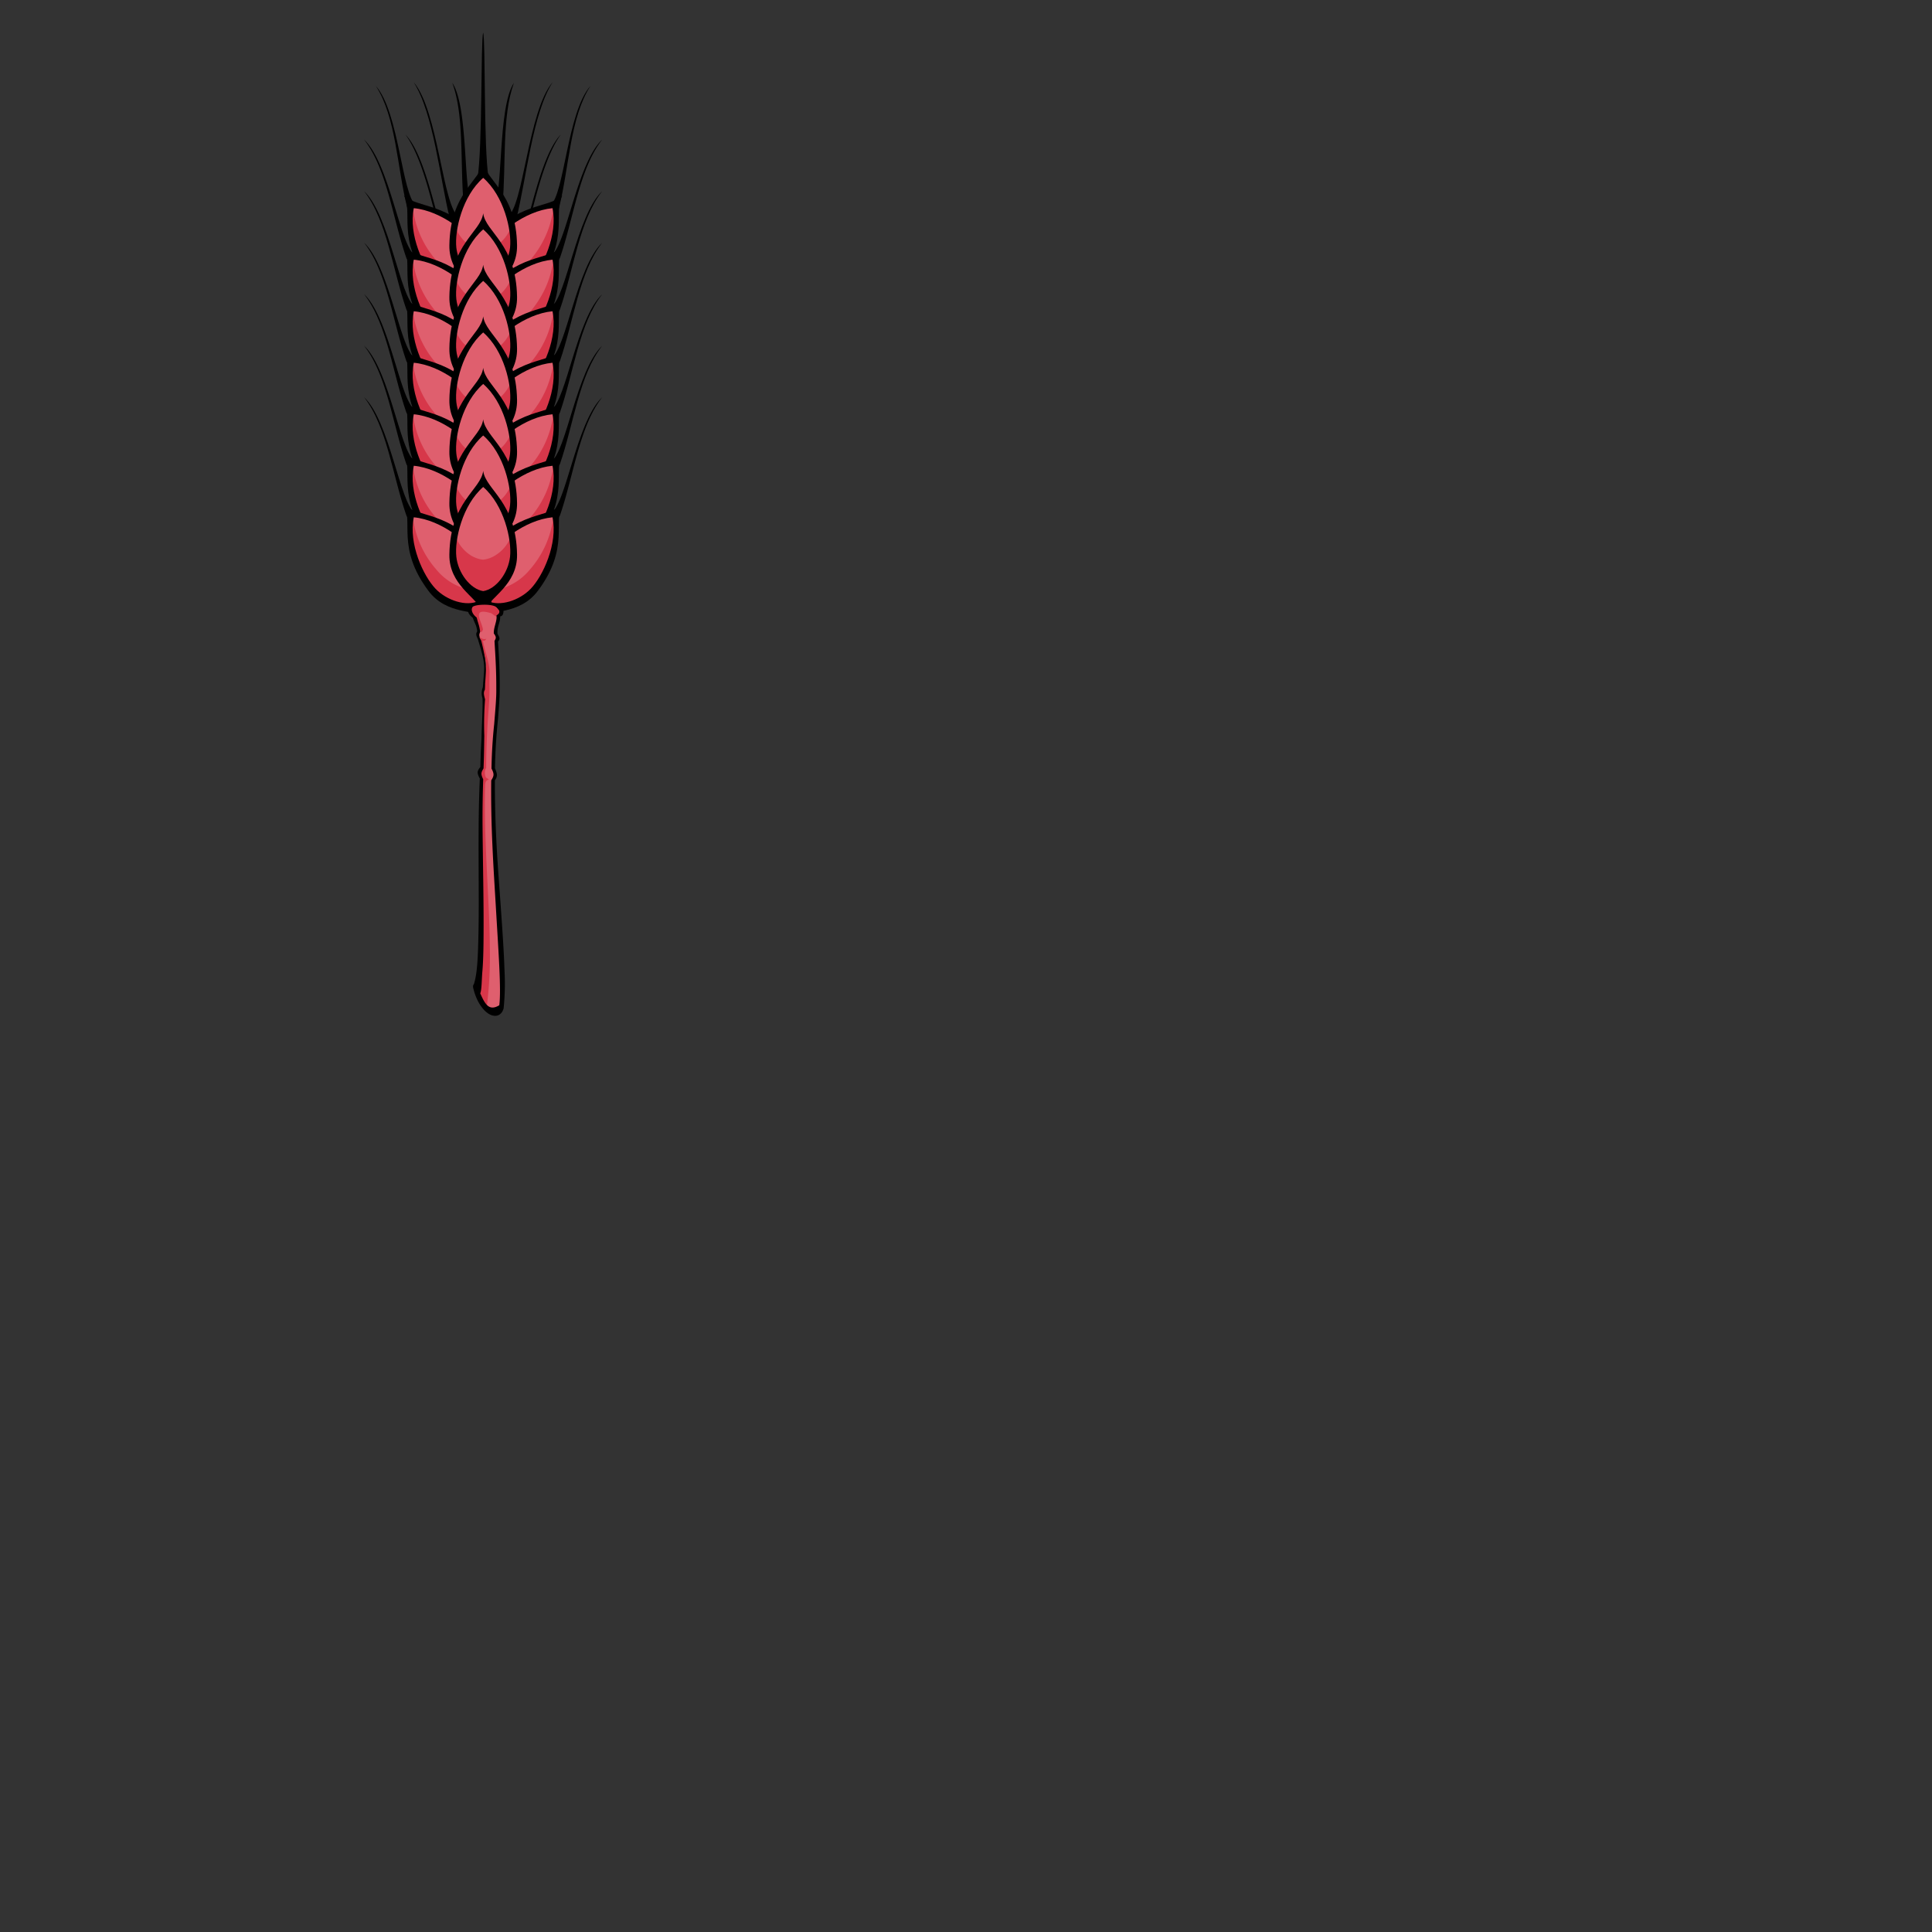 <svg xmlns="http://www.w3.org/2000/svg" fill="#d7374a" stroke="#000" viewBox="50 50 200 200">
<rect x="50" y="50" width="200" height="200" fill="#333333" stroke="none"/>
  <g id="earOfWheat" transform="translate(48 50) scale(0.5)">
    <g fill="#000" stroke="none">
      <path d="M106.18 42.38c-.05.46.35.92.84.97.49.04.97-.35 1.01-.81.79-8.46-.17-18.44 2.38-25.4-3.47 5.2-2.16 23.64-4.23 25.23z"/>
      <path d="M104.03 6.76c-.51 1.58-.12 23.74-1.17 30.17 0 .47.79.11 1.17.11s1.14.36 1.13-.11c-1.05-6.43-.61-28.6-1.13-30.17z"/>
      <path d="M117.96 42.48c-.11.46.22.98.68 1.09.48.1 1.02-.2 1.13-.66 2.06-8.27 2.29-18.72 6.48-25.12-4.83 5.43-5.38 22.42-8.29 24.7z"/>
      <path d="M109.1 44.87c-.11.45.21.97.69 1.09.47.1 1.01-.21 1.12-.66 2.06-8.27 3.37-21.89 7.52-28.3-5.14 5.98-6 25.7-9.33 27.87z"/>
      <path d="M118.16 52.82c-.16.45.12.99.58 1.14a.98.98 0 001.19-.57c2.8-8.05 3.99-18.45 8.74-24.48-5.3 5.01-7.41 21.88-10.51 23.91z"/>
      <path d="M109.29 55.22c-.14.45.16.98.62 1.11a.97.97 0 001.16-.6c2.51-8.15 4.55-21.69 9.04-27.88-5.45 5.72-7.38 25.36-10.82 27.37z"/>
      <path d="M101.88 42.38c.04.46-.36.92-.84.97a.97.97 0 01-1.02-.81c-.8-8.46.17-18.44-2.38-25.4 3.47 5.2 2.17 23.64 4.24 25.23z"/>
      <path d="M98.95 44.87c.12.45-.21.97-.69 1.09-.47.1-1-.21-1.12-.66-2.06-8.27-3.37-21.89-7.51-28.3 5.13 5.98 6 25.7 9.32 27.87z"/>
      <path d="M89.89 52.82a.92.92 0 01-.58 1.14c-.46.15-1.03-.12-1.18-.56-2.81-8.06-4-18.46-8.75-24.49 5.3 5.01 7.41 21.88 10.51 23.91z"/>
      <path d="M98.77 55.22c.14.45-.16.98-.63 1.11a.97.97 0 01-1.16-.6c-2.5-8.15-4.54-21.69-9.04-27.88 5.46 5.72 7.38 25.36 10.83 27.37z"/>
      <path d="M118.16 63.49c-.16.44.12.98.58 1.13.47.15 1.03-.11 1.19-.56 2.8-8.06 3.99-18.45 8.74-24.48-5.3 5.01-7.41 21.88-10.51 23.9z"/>
      <path d="M89.89 63.49c.16.44-.12.98-.58 1.13-.46.15-1.03-.11-1.18-.56-2.81-8.06-4-18.45-8.75-24.48 5.3 5.01 7.41 21.88 10.51 23.91z"/>
      <path d="M90.09 42.48c.12.46-.21.98-.69 1.09-.47.11-1.01-.21-1.12-.66-2.06-8.27-2.29-18.72-6.47-25.12 4.82 5.43 5.38 22.42 8.28 24.69z"/>
      <path d="M118.16 74.15c-.16.45.12 1 .58 1.14.47.15 1.03-.12 1.19-.56 2.8-8.06 3.99-18.46 8.75-24.48-5.3 5-7.42 21.88-10.52 23.9z"/>
      <path d="M89.89 74.15a.92.92 0 01-.58 1.14.98.98 0 01-1.18-.56c-2.81-8.06-4-18.46-8.75-24.48 5.3 5 7.41 21.88 10.51 23.9z"/>
      <path d="M118.16 84.82c-.16.44.12.98.58 1.13.47.15 1.03-.12 1.19-.56 2.8-8.06 3.99-18.46 8.75-24.48-5.3 5-7.42 21.88-10.52 23.91z"/>
      <path d="M89.89 84.82c.16.44-.12.98-.58 1.13a.98.98 0 01-1.18-.56c-2.81-8.06-4-18.46-8.75-24.48 5.3 5.01 7.41 21.88 10.51 23.91z"/>
      <path d="M118.16 95.49c-.16.44.12.98.58 1.13.47.15 1.03-.12 1.19-.56 2.8-8.06 3.99-18.46 8.75-24.48-5.3 5-7.42 21.88-10.52 23.9z"/>
      <path d="M89.89 95.49c.16.44-.12.98-.58 1.13a.98.98 0 01-1.18-.56c-2.81-8.06-4-18.46-8.75-24.48 5.3 5.01 7.41 21.88 10.51 23.91z"/>
      <path d="M118.16 106.15c-.16.44.12.99.58 1.14a.99.99 0 001.19-.57c2.8-8.05 3.99-18.45 8.75-24.48-5.3 5.01-7.42 21.89-10.52 23.91z"/>
      <path d="M89.89 106.2c.16.4-.12.9-.58 1.1-.46.1-1.02-.1-1.18-.6-2.81-8.03-4-18.43-8.75-24.46 5.3 5.01 7.41 21.86 10.51 23.96z"/>
    </g>
    <g stroke="none">
      <path d="M117.95 42.67c-5.02.88-9.56 3.8-12.68 7.63a9.63 9.63 0 00-1.72 8.6c.41 1.19 1.36 2.34 2.77 2.32 4.17.5 7.97-2.26 9.86-5.66a20 20 0 002.85-11.2c-.01-.69-.07-1.82-1.08-1.69z"/>
      <path fill="#fff" fill-opacity="0.2" d="M117.93 42.66a21.55 21.55 0 00-12.68 7.66 9.7 9.7 0 00-1.97 7.61c3.89.96 7.96-1.02 10.37-3.94 2.62-3 4.34-6.67 4.87-10.56l.05-.56v-.05c-.15-.13-.35-.2-.64-.16z"/>
      <path fill="#000" d="M120.45 40.42c-2.83 2.88-9.43 1.18-16.38 9.94-3.92 4.95-.98 10.38-1.84 12.38-.03.23.29.55.45.73.22.09.63.3.86.19 1.73-1.38 8.01-.26 11.8-5.3 6.7-8.93 3.08-14.5 5.11-17.94zm-2.06 2.68c1.14 5.49-2 12.17-4.49 14.79-2.39 2.5-6.5 3.73-8.88 2.54-1.88-1.84-1.86-5.96-.06-8.9 1.88-3.05 7.62-7.87 13.43-8.43z"/>
      <path d="M90.11 42.67c5.02.88 9.56 3.8 12.68 7.63a9.66 9.66 0 011.72 8.6c-.41 1.19-1.36 2.34-2.78 2.32-4.17.5-7.96-2.26-9.85-5.66a19.86 19.86 0 01-2.85-11.2c0-.69.07-1.82 1.08-1.69z"/>
      <path fill="#fff" fill-opacity="0.2" d="M90.11 42.66c5.02.88 9.57 3.83 12.69 7.66a9.7 9.7 0 011.97 7.61c-3.89.96-7.96-1.02-10.37-3.94a20.1 20.1 0 01-4.87-10.56c-.03-.16-.04-.36-.05-.56v-.05c.15-.13.34-.2.63-.16z"/>
      <path fill="#000" d="M87.6 40.42c2.84 2.88 9.44 1.18 16.38 9.94 3.93 4.95.98 10.38 1.85 12.38.03.23-.29.55-.45.73-.22.09-.63.3-.86.19-1.73-1.38-8.02-.26-11.8-5.3-6.7-8.93-3.08-14.5-5.12-17.94zm2.07 2.68c-1.14 5.49 2 12.17 4.49 14.79 2.39 2.5 6.5 3.73 8.88 2.54 1.88-1.84 1.86-5.96.06-8.9-1.89-3.05-7.62-7.87-13.43-8.43z"/>
      <path d="M103.66 36.47c-2.57 2.28-4.1 5.44-5 8.64-.62 2.29-1 4.7-.57 7.05a9.85 9.85 0 003.44 5.64c.74.5 1.58.99 2.51 1.07.97-.08 1.86-.6 2.62-1.17a9.77 9.77 0 003.42-6.1c.32-2.94-.33-5.9-1.37-8.65a16.5 16.5 0 00-4.36-6.53c-.21-.16-.49-.1-.69.04z"/>
      <path fill="#fff" fill-opacity="0.2" d="M103.98 36.32a.79.79 0 00-.34.16c-2.57 2.29-4.08 5.42-4.98 8.62-.16.57-.3 1.13-.41 1.72v.06a8 8 0 003.3 4.16c.74.41 1.56.77 2.49.84a5.93 5.93 0 002.61-.95 7.75 7.75 0 003.19-4.05 24.28 24.28 0 00-1.11-3.95 16.41 16.41 0 00-4.4-6.5.44.44 0 00-.35-.11z"/>
      <path fill="#000" d="M104.04 33.5c-.49 3.92-6.86 6.33-7 17.32-.1 6.21 5.65 8.91 6.19 11 .12.2.58.28.81.34.24-.05.7-.13.81-.34.55-2.09 6.29-4.79 6.2-11-.16-11-6.51-13.4-7.01-17.33zm0 3.32c4.32 3.76 5.94 10.92 5.56 14.45-.37 3.37-2.9 6.7-5.56 7.1-2.65-.4-5.2-3.72-5.56-7.1-.39-3.53 1.24-10.68 5.56-14.45z"/>
      <path d="M117.95 53.34c-5.02.89-9.56 3.8-12.68 7.63a9.65 9.65 0 00-1.72 8.6c.41 1.18 1.36 2.34 2.77 2.32 4.17.49 7.97-2.26 9.86-5.66 2.02-3.4 3.05-7.3 2.85-11.21-.01-.67-.07-1.81-1.08-1.68z"/>
      <path fill="#fff" fill-opacity="0.2" d="M117.93 53.32A21.56 21.56 0 00105.25 61a9.69 9.69 0 00-1.97 7.6c3.89.96 7.96-1.01 10.37-3.93 2.62-3 4.34-6.67 4.87-10.56l.05-.55v-.06a.78.78 0 00-.64-.17z"/>
      <path fill="#000" d="M120.45 51.09c-2.83 2.88-9.43 1.18-16.38 9.93-3.92 4.95-.98 10.39-1.84 12.38-.03.24.29.55.45.73.22.1.63.3.86.19 1.73-1.37 8.01-.26 11.8-5.3 6.7-8.93 3.08-14.49 5.11-17.93zm-2.06 2.67c1.14 5.5-2 12.17-4.49 14.79-2.39 2.5-6.5 3.73-8.88 2.54-1.88-1.84-1.86-5.96-.06-8.9 1.88-3.04 7.62-7.87 13.43-8.43z"/>
      <path d="M90.11 53.34c5.02.89 9.56 3.8 12.68 7.63a9.68 9.68 0 011.72 8.6c-.41 1.18-1.36 2.34-2.78 2.32-4.17.49-7.96-2.26-9.85-5.66a19.86 19.86 0 01-2.85-11.21c0-.67.07-1.81 1.08-1.68z"/>
      <path fill="#fff" fill-opacity="0.2" d="M90.11 53.32a21.6 21.6 0 0112.69 7.67 9.69 9.69 0 011.97 7.6c-3.89.96-7.96-1.01-10.37-3.93a20.1 20.1 0 01-4.87-10.56 4.49 4.49 0 01-.05-.55v-.06c.15-.13.34-.2.63-.17z"/>
      <path fill="#000" d="M87.6 51.09c2.84 2.88 9.44 1.18 16.38 9.93 3.93 4.95.98 10.39 1.85 12.38.03.24-.29.55-.45.73-.22.1-.63.3-.86.19-1.73-1.37-8.02-.26-11.8-5.3-6.7-8.93-3.08-14.49-5.12-17.93zm2.07 2.67c-1.14 5.5 2 12.17 4.49 14.79 2.39 2.5 6.5 3.73 8.88 2.54 1.88-1.84 1.86-5.96.06-8.9-1.89-3.04-7.62-7.87-13.43-8.43z"/>
      <path d="M103.66 47.13c-2.57 2.3-4.1 5.44-5 8.65-.62 2.29-1 4.69-.57 7.04a9.87 9.87 0 003.44 5.64c.74.51 1.58 1 2.51 1.08a5.4 5.4 0 002.62-1.17 9.78 9.78 0 003.42-6.1c.32-2.94-.33-5.9-1.37-8.65a16.45 16.45 0 00-4.36-6.53c-.21-.16-.49-.1-.69.04z"/>
      <path fill="#fff" fill-opacity="0.2" d="M103.98 46.98a.68.68 0 00-.34.17c-2.57 2.29-4.08 5.41-4.98 8.61a29.1 29.1 0 00-.41 1.72v.06a8 8 0 003.3 4.17c.74.4 1.56.76 2.49.83a5.88 5.88 0 002.61-.95 7.73 7.73 0 003.19-4.05 24.4 24.4 0 00-1.11-3.95 16.52 16.52 0 00-4.4-6.5.48.48 0 00-.35-.1z"/>
      <path fill="#000" d="M104.04 44.16c-.49 3.93-6.86 6.33-7 17.33-.1 6.21 5.65 8.9 6.19 11 .12.2.58.28.81.33.24-.05.7-.12.81-.33.55-2.1 6.29-4.79 6.2-11-.16-11-6.51-13.4-7.01-17.33zm0 3.33c4.32 3.76 5.94 10.92 5.56 14.44-.37 3.39-2.9 6.71-5.56 7.12-2.65-.4-5.2-3.73-5.56-7.12-.39-3.52 1.24-10.68 5.56-14.44z"/>
      <path d="M117.95 64a21.5 21.5 0 00-12.68 7.64 9.64 9.64 0 00-1.72 8.6c.41 1.18 1.36 2.33 2.77 2.32 4.17.49 7.97-2.27 9.86-5.67a19.97 19.97 0 002.85-11.2c-.01-.68-.07-1.82-1.08-1.69z"/>
      <path fill="#fff" fill-opacity="0.2" d="M117.93 64a21.6 21.6 0 00-12.68 7.66 9.7 9.7 0 00-1.97 7.61c3.89.94 7.96-1.03 10.37-3.95 2.62-3 4.34-6.66 4.87-10.55l.05-.56v-.06a.78.78 0 00-.64-.16z"/>
      <path fill="#000" d="M120.45 61.75c-2.83 2.89-9.43 1.2-16.38 9.94-3.92 4.95-.98 10.38-1.84 12.38-.03.23.29.56.45.73.22.1.63.3.86.2 1.73-1.38 8.01-.27 11.8-5.31 6.7-8.93 3.08-14.49 5.11-17.94zm-2.06 2.69c1.14 5.49-2 12.16-4.49 14.78-2.39 2.5-6.5 3.74-8.88 2.55-1.88-1.84-1.86-5.97-.06-8.9 1.88-3.05 7.62-7.87 13.43-8.43z"/>
      <path d="M90.11 64a21.5 21.5 0 0112.68 7.64 9.67 9.67 0 011.72 8.6c-.41 1.18-1.36 2.33-2.78 2.32-4.17.49-7.96-2.27-9.85-5.67a19.84 19.84 0 01-2.85-11.2c0-.68.07-1.82 1.08-1.69z"/>
      <path fill="#fff" fill-opacity="0.2" d="M90.11 64c5.02.88 9.57 3.83 12.69 7.66a9.7 9.7 0 011.97 7.61c-3.89.94-7.96-1.03-10.37-3.95a20.1 20.1 0 01-4.87-10.55 4.66 4.66 0 01-.05-.56v-.06c.15-.12.34-.2.63-.16z"/>
      <path fill="#000" d="M87.6 61.75c2.84 2.89 9.44 1.2 16.38 9.94 3.93 4.95.98 10.38 1.85 12.38.03.23-.29.56-.45.73-.22.1-.63.3-.86.2-1.73-1.38-8.02-.27-11.8-5.31-6.7-8.93-3.08-14.49-5.12-17.94zm2.07 2.69c-1.14 5.49 2 12.16 4.49 14.78 2.39 2.5 6.5 3.74 8.88 2.55 1.88-1.84 1.86-5.97.06-8.9-1.89-3.05-7.62-7.87-13.43-8.43z"/>
      <path d="M103.66 57.8c-2.57 2.29-4.1 5.44-5 8.64-.62 2.29-1 4.7-.57 7.05a9.85 9.85 0 003.44 5.64c.74.5 1.58 1 2.51 1.08.97-.1 1.86-.6 2.62-1.17a9.77 9.77 0 003.42-6.1c.32-2.94-.33-5.9-1.37-8.66a16.49 16.49 0 00-4.36-6.52c-.21-.17-.49-.1-.69.04z"/>
      <path fill="#fff" fill-opacity="0.2" d="M103.98 57.65a.72.72 0 00-.34.17c-2.57 2.28-4.08 5.4-4.98 8.61-.16.57-.3 1.14-.41 1.72v.06a8 8 0 003.3 4.17c.74.4 1.56.76 2.49.83a5.93 5.93 0 002.61-.94 7.75 7.75 0 003.19-4.06 24.35 24.35 0 00-1.11-3.94 16.46 16.46 0 00-4.4-6.5.5.5 0 00-.35-.12z"/>
      <path fill="#000" d="M104.04 54.82c-.49 3.93-6.86 6.34-7 17.34-.1 6.22 5.65 8.9 6.19 11 .12.2.58.28.81.33.24-.05.7-.13.81-.33.55-2.1 6.29-4.78 6.2-11-.16-11-6.51-13.4-7.01-17.34zm0 3.34c4.32 3.76 5.94 10.91 5.56 14.44-.37 3.38-2.9 6.71-5.56 7.12-2.65-.4-5.2-3.74-5.56-7.12-.39-3.53 1.24-10.68 5.56-14.44z"/>
      <path d="M117.95 74.67c-5.02.89-9.56 3.8-12.68 7.64a9.63 9.63 0 00-1.72 8.6c.41 1.18 1.36 2.33 2.77 2.31 4.17.5 7.97-2.26 9.86-5.66a20 20 0 002.85-11.2c-.01-.68-.07-1.82-1.08-1.7z"/>
      <path fill="#fff" fill-opacity="0.2" d="M117.93 74.66a21.6 21.6 0 00-12.68 7.66 9.7 9.7 0 00-1.97 7.62c3.89.95 7.96-1.03 10.37-3.95a20.24 20.24 0 004.87-10.56l.05-.55v-.06a.78.78 0 00-.64-.16z"/>
      <path fill="#000" d="M120.45 72.42c-2.83 2.88-9.43 1.18-16.38 9.94-3.92 4.94-.98 10.39-1.84 12.38-.03.23.29.55.45.73.22.1.63.29.86.2 1.73-1.39 8.01-.27 11.8-5.32 6.7-8.92 3.08-14.48 5.11-17.93zm-2.06 2.68c1.14 5.49-2 12.17-4.49 14.8-2.39 2.5-6.5 3.72-8.88 2.53-1.88-1.84-1.86-5.96-.06-8.89 1.88-3.05 7.62-7.88 13.43-8.44z"/>
      <path d="M90.11 74.67c5.02.89 9.56 3.8 12.68 7.64a9.66 9.66 0 011.72 8.6c-.41 1.18-1.36 2.33-2.78 2.31-4.17.5-7.96-2.26-9.85-5.66a19.87 19.87 0 01-2.85-11.2c0-.68.07-1.82 1.08-1.7z"/>
      <path fill="#fff" fill-opacity="0.2" d="M90.11 74.66c5.02.89 9.57 3.83 12.69 7.66a9.7 9.7 0 011.97 7.62c-3.89.95-7.96-1.03-10.37-3.95a20.1 20.1 0 01-4.87-10.56 4.31 4.31 0 01-.05-.55v-.06c.15-.12.34-.2.63-.16z"/>
      <path fill="#000" d="M87.6 72.42c2.84 2.88 9.44 1.18 16.38 9.94 3.93 4.94.98 10.39 1.85 12.38.03.23-.29.55-.45.73-.22.1-.63.29-.86.2-1.73-1.39-8.02-.27-11.8-5.32-6.7-8.92-3.08-14.48-5.12-17.93zm2.07 2.68c-1.14 5.49 2 12.17 4.49 14.8 2.39 2.5 6.5 3.72 8.88 2.53 1.88-1.84 1.86-5.96.06-8.89-1.89-3.05-7.62-7.88-13.43-8.44z"/>
      <path d="M103.66 68.47c-2.57 2.28-4.1 5.43-5 8.64-.62 2.29-1 4.7-.57 7.04a9.84 9.84 0 003.44 5.64c.74.51 1.58 1 2.51 1.08.97-.09 1.86-.6 2.62-1.17a9.76 9.76 0 003.42-6.1c.32-2.94-.33-5.9-1.37-8.65a16.5 16.5 0 00-4.36-6.53c-.21-.17-.49-.1-.69.05z"/>
      <path fill="#fff" fill-opacity="0.2" d="M103.98 68.33a.7.7 0 00-.34.17c-2.57 2.28-4.08 5.4-4.98 8.6-.16.58-.3 1.15-.41 1.73v.05a8 8 0 003.3 4.17c.74.4 1.56.76 2.49.83a5.95 5.95 0 002.61-.94 7.75 7.75 0 003.19-4.06 24.4 24.4 0 00-1.11-3.94 16.43 16.43 0 00-4.4-6.5.43.43 0 00-.35-.11z"/>
      <path fill="#000" d="M104.04 65.5c-.49 3.93-6.86 6.33-7 17.32-.1 6.22 5.65 8.91 6.19 11 .12.21.58.29.81.34.24-.05.7-.13.81-.33.55-2.1 6.29-4.8 6.2-11-.16-11-6.51-13.4-7.01-17.34zm0 3.33c4.32 3.76 5.94 10.91 5.56 14.44-.37 3.38-2.9 6.71-5.56 7.1-2.65-.39-5.2-3.72-5.56-7.1-.39-3.53 1.24-10.68 5.56-14.44z"/>
      <path d="M117.95 85.34c-5.02.88-9.56 3.8-12.68 7.63a9.64 9.64 0 00-1.72 8.6c.41 1.18 1.36 2.34 2.77 2.32 4.17.49 7.97-2.27 9.86-5.67a19.97 19.97 0 002.85-11.2c-.01-.68-.07-1.81-1.08-1.68z"/>
      <path fill="#fff" fill-opacity="0.2" d="M117.93 85.32A21.6 21.6 0 00105.25 93a9.72 9.72 0 00-1.97 7.62c3.89.94 7.96-1.03 10.37-3.95a20.23 20.23 0 004.87-10.56l.05-.55v-.06a.78.78 0 00-.64-.17z"/>
      <path fill="#000" d="M120.45 83.09c-2.83 2.87-9.43 1.18-16.38 9.93-3.92 4.95-.98 10.39-1.84 12.38-.03.23.29.56.45.73.22.09.63.29.86.19 1.73-1.37 8.01-.25 11.8-5.3 6.7-8.93 3.08-14.5 5.11-17.93zm-2.06 2.68c1.14 5.48-2 12.16-4.49 14.78-2.39 2.5-6.5 3.74-8.88 2.54-1.88-1.83-1.86-5.96-.06-8.89 1.88-3.05 7.62-7.88 13.43-8.43z"/>
      <path d="M90.11 85.34c5.02.88 9.56 3.8 12.68 7.63a9.67 9.67 0 011.72 8.6c-.41 1.18-1.36 2.34-2.78 2.32-4.17.49-7.96-2.27-9.85-5.67a19.84 19.84 0 01-2.85-11.2c0-.68.07-1.81 1.08-1.68z"/>
      <path fill="#fff" fill-opacity="0.2" d="M90.11 85.32c5.02.9 9.57 3.84 12.69 7.67a9.72 9.72 0 011.97 7.62c-3.89.94-7.96-1.03-10.37-3.95a20.08 20.08 0 01-4.87-10.56 4.49 4.49 0 01-.05-.55v-.06c.15-.13.34-.2.63-.17z"/>
      <path fill="#000" d="M87.6 83.09c2.84 2.87 9.44 1.18 16.38 9.93 3.93 4.95.98 10.39 1.85 12.38.03.23-.29.56-.45.73-.22.09-.63.29-.86.19-1.73-1.37-8.02-.25-11.8-5.3-6.7-8.93-3.08-14.5-5.12-17.93zm2.07 2.68c-1.14 5.48 2 12.16 4.49 14.78 2.39 2.5 6.5 3.74 8.88 2.54 1.88-1.83 1.86-5.96.06-8.89-1.89-3.05-7.62-7.88-13.43-8.43z"/>
      <path d="M103.66 79.13c-2.57 2.28-4.1 5.44-5 8.64-.62 2.29-1 4.7-.57 7.05a9.87 9.87 0 003.44 5.64c.74.5 1.58 1 2.51 1.08a5.35 5.35 0 002.62-1.18 9.75 9.75 0 003.42-6.1c.32-2.94-.33-5.9-1.37-8.65a16.49 16.49 0 00-4.36-6.53c-.21-.16-.49-.1-.69.05z"/>
      <path fill="#fff" fill-opacity="0.2" d="M103.98 78.98a.74.74 0 00-.34.17c-2.57 2.3-4.08 5.42-4.98 8.61a29.1 29.1 0 00-.41 1.72v.06a8 8 0 003.3 4.16c.74.42 1.56.77 2.49.84a5.88 5.88 0 002.61-.95 7.73 7.73 0 003.19-4.05 24.4 24.4 0 00-1.11-3.94 16.5 16.5 0 00-4.4-6.5.46.46 0 00-.35-.12z"/>
      <path fill="#000" d="M104.04 76.16c-.49 3.93-6.86 6.33-7 17.33-.1 6.22 5.65 8.9 6.19 11 .12.21.58.28.81.33.24-.05.7-.12.81-.33.55-2.1 6.29-4.78 6.2-11-.16-11-6.51-13.4-7.01-17.33zm0 3.33c4.32 3.76 5.94 10.92 5.56 14.45-.37 3.38-2.9 6.71-5.56 7.11-2.65-.4-5.2-3.73-5.56-7.11-.39-3.53 1.24-10.69 5.56-14.45z"/>
      <path d="M117.95 96a21.5 21.5 0 00-12.68 7.64 9.63 9.63 0 00-1.72 8.6c.41 1.18 1.36 2.33 2.77 2.31 4.17.5 7.97-2.26 9.86-5.66a19.96 19.96 0 002.85-11.2c-.01-.68-.07-1.81-1.08-1.69z"/>
      <path fill="#fff" fill-opacity="0.2" d="M117.93 96a21.56 21.56 0 00-12.68 7.66 9.69 9.69 0 00-1.97 7.61c3.89.95 7.96-1.03 10.37-3.95a20.2 20.2 0 004.87-10.55l.05-.56v-.05c-.15-.13-.35-.2-.64-.17z"/>
      <path fill="#000" d="M120.45 93.75c-2.83 2.88-9.43 1.18-16.38 9.94-3.92 4.95-.98 10.38-1.84 12.38-.03.23.29.55.45.73.22.09.63.29.86.19 1.73-1.38 8.01-.26 11.8-5.31 6.7-8.92 3.08-14.49 5.11-17.93zm-2.06 2.68c1.14 5.49-2 12.17-4.49 14.79-2.39 2.5-6.5 3.73-8.88 2.54-1.88-1.84-1.86-5.96-.06-8.89 1.88-3.05 7.62-7.88 13.43-8.44z"/>
      <path d="M90.11 96a21.5 21.5 0 0112.68 7.64 9.66 9.66 0 011.72 8.6c-.41 1.18-1.36 2.33-2.78 2.31-4.17.5-7.96-2.26-9.85-5.66a19.84 19.84 0 01-2.85-11.2c0-.68.07-1.81 1.08-1.69z"/>
      <path fill="#fff" fill-opacity="0.2" d="M90.11 96c5.02.88 9.57 3.82 12.69 7.66a9.69 9.69 0 011.97 7.61c-3.89.95-7.96-1.03-10.37-3.95a20.06 20.06 0 01-4.87-10.55c-.03-.16-.04-.36-.05-.56v-.05c.15-.13.34-.2.63-.17z"/>
      <path fill="#000" d="M87.6 93.75c2.84 2.88 9.44 1.18 16.38 9.94 3.93 4.95.98 10.38 1.85 12.38.03.23-.29.55-.45.73-.22.09-.63.29-.86.19-1.73-1.38-8.02-.26-11.8-5.31-6.7-8.92-3.08-14.49-5.12-17.93zm2.07 2.68c-1.14 5.49 2 12.17 4.49 14.79 2.39 2.5 6.5 3.73 8.88 2.54 1.88-1.84 1.86-5.96.06-8.89-1.89-3.05-7.62-7.88-13.43-8.44z"/>
      <path d="M103.66 89.8c-2.57 2.28-4.1 5.43-5 8.64-.62 2.29-1 4.7-.57 7.05a9.9 9.9 0 003.44 5.64c.74.51 1.58.99 2.51 1.08.97-.1 1.86-.6 2.62-1.18a9.77 9.77 0 003.42-6.1c.32-2.94-.33-5.9-1.37-8.65a16.49 16.49 0 00-4.36-6.53c-.21-.16-.49-.1-.69.05z"/>
      <path fill="#fff" fill-opacity="0.2" d="M103.98 89.65a.78.78 0 00-.34.16c-2.57 2.3-4.08 5.41-4.98 8.62-.16.57-.3 1.13-.41 1.72v.06a8.05 8.05 0 003.3 4.16c.74.41 1.56.77 2.49.83a5.9 5.9 0 002.61-.94 7.77 7.77 0 003.19-4.05 24.39 24.39 0 00-1.11-3.95 16.49 16.49 0 00-4.4-6.5.48.48 0 00-.35-.11z"/>
      <path fill="#000" d="M104.04 86.82c-.49 3.93-6.86 6.34-7 17.33-.1 6.22 5.65 8.9 6.19 11 .12.21.58.28.81.33.24-.05.7-.12.81-.33.55-2.1 6.29-4.78 6.2-11-.16-10.99-6.51-13.4-7.01-17.33zm0 3.34c4.32 3.75 5.94 10.91 5.56 14.44-.37 3.38-2.9 6.71-5.56 7.11-2.65-.4-5.2-3.73-5.56-7.11-.39-3.53 1.24-10.69 5.56-14.44z"/>
      <path d="M117.95 106.68c-5.02.89-9.56 3.8-12.68 7.63a9.65 9.65 0 00-1.72 8.61c.41 1.18 1.36 2.33 2.77 2.31 4.17.49 7.97-2.26 9.86-5.66 2.02-3.4 3.05-7.3 2.85-11.21-.01-.68-.07-1.81-1.08-1.68z"/>
      <path fill="#fff" fill-opacity="0.2" d="M117.93 106.66a21.6 21.6 0 00-12.68 7.66 9.71 9.71 0 00-1.97 7.62c3.89.95 7.96-1.03 10.37-3.95a20.24 20.24 0 004.87-10.56l.05-.55v-.06a.8.8 0 00-.64-.16z"/>
      <path fill="#000" d="M120.45 104.42c-2.83 2.88-9.43 1.18-16.38 9.94-3.92 4.94-.98 10.38-1.84 12.37-.03.24.29.56.45.73.22.1.63.29.86.2 1.73-1.38 8.01-.27 11.8-5.31 6.7-8.92 3.08-14.49 5.11-17.93zm-2.06 2.68c1.14 5.49-2 12.17-4.49 14.78-2.39 2.51-6.5 3.74-8.88 2.55-1.88-1.84-1.86-5.97-.06-8.89 1.88-3.06 7.62-7.88 13.43-8.44z"/>
      <path d="M90.11 106.68c5.02.89 9.56 3.8 12.68 7.63a9.68 9.68 0 011.72 8.61c-.41 1.18-1.36 2.33-2.78 2.31-4.17.49-7.96-2.26-9.85-5.66a19.89 19.89 0 01-2.85-11.21c0-.68.07-1.81 1.08-1.68z"/>
      <path fill="#fff" fill-opacity="0.2" d="M90.11 106.66c5.02.89 9.57 3.83 12.69 7.66a9.71 9.71 0 011.97 7.62c-3.89.95-7.96-1.03-10.37-3.95a20.1 20.1 0 01-4.87-10.56 4.31 4.31 0 01-.05-.55v-.06a.8.8 0 01.63-.16z"/>
      <path fill="#000" d="M87.6 104.42c2.84 2.88 9.44 1.18 16.38 9.94 3.93 4.94.98 10.38 1.85 12.37.03.24-.29.56-.45.73-.22.1-.63.29-.86.2-1.73-1.38-8.02-.27-11.8-5.31-6.7-8.92-3.08-14.49-5.12-17.93zm2.07 2.68c-1.14 5.49 2 12.17 4.49 14.78 2.39 2.51 6.5 3.74 8.88 2.55 1.88-1.84 1.86-5.97.06-8.89-1.89-3.06-7.62-7.88-13.43-8.44z"/>
      <path d="M103.66 100.46c-2.57 2.29-4.1 5.44-5 8.65-.62 2.28-1 4.69-.57 7.04a9.83 9.83 0 003.44 5.64c.74.51 1.58 1 2.51 1.08.97-.09 1.86-.6 2.62-1.17a9.8 9.8 0 003.42-6.11c.32-2.93-.33-5.89-1.37-8.64a16.56 16.56 0 00-4.36-6.54c-.21-.15-.49-.09-.69.05z"/>
      <path fill="#fff" fill-opacity="0.2" d="M103.98 100.32a.71.71 0 00-.34.16c-2.57 2.29-4.08 5.41-4.98 8.61-.16.57-.3 1.14-.41 1.72v.06a8 8 0 003.3 4.17c.74.41 1.56.76 2.49.83a5.9 5.9 0 002.61-.95 7.73 7.73 0 003.19-4.05 23.97 23.97 0 00-1.11-3.94 16.37 16.37 0 00-4.4-6.5.42.42 0 00-.35-.11z"/>
      <path fill="#000" d="M104.04 97.49c-.49 3.94-6.86 6.34-7 17.34-.1 6.21 5.65 8.9 6.19 10.99.12.21.58.29.81.34.24-.05.7-.13.81-.34.55-2.09 6.29-4.78 6.2-10.99-.16-11-6.51-13.4-7.01-17.34zm0 3.33c4.32 3.77 5.94 10.92 5.56 14.45-.37 3.38-2.9 6.71-5.56 7.11-2.65-.4-5.2-3.73-5.56-7.11-.39-3.53 1.24-10.68 5.56-14.45z"/>
    </g>
    <g stroke="none">
      <path d="M107.62 126.66c.06.07.11.11.11.16.02.25-.67.37-.65.6.13 1.78-.45 3.56-.35 5.23.15 3.46.29 6.6.25 9.94.02 2.07-.21 4.43-.38 6.95a51 51 0 00-.27 3.14c-.08 1.32-.13 2.71-.16 4.16-.18 1.56.42 3.2-.04 4.82-.2 4.98-.06 10.54.28 16.54s.89 12.41 1.21 19.02c0 1.86.23 3.94.33 5.94.09 2 .05 3.93-.6 5.47-.51.71-1.59.53-2.51-.18-.91-.71-1.65-1.92-1.53-3.05.48-7.25.46-14.47.43-21.35-.04-6.87-.11-13.39-.04-19.28.2-2.12-.42-4.37.05-6.16.09-2.07.15-4.04.22-5.89l.01-1.19c.06-3.36.23-6.49.13-8.96.04-.4.08-.78.1-1.16.15-1.21.27-2.41.39-3.63.11-2.39-1.26-4.87-1.64-7.69-.05-1.13-.29-2.2-.65-3.37-.19-.62-1.38-.27-.54-.72.48-.39 4.76-.84 5.26.07.1.15.43.39.59.59z"/>
      <path fill="#fff" fill-opacity="0.2" d="M107.62 126.66c.06.07.11.11.11.16.02.25-.67.37-.65.6.13 1.78-.45 3.56-.35 5.23.15 3.46.29 6.6.25 9.94.02 2.07-.21 4.43-.38 6.95a51 51 0 00-.27 3.14c-.08 1.32-.13 2.71-.16 4.16-.18 1.56.42 3.2-.04 4.82-.2 4.98-.06 10.54.28 16.54s.89 12.41 1.21 19.02c0 1.86.23 3.94.33 5.94.09 2 .05 3.93-.6 5.47-.51.71-1.59.53-2.51-.18-.91-.71-1.65-1.92-1.53-3.05.48-7.25.46-14.47.43-21.35-.04-6.87-.11-13.39-.04-19.28.2-2.12-.42-4.37.05-6.16.09-2.07.15-4.04.22-5.89l.01-1.19c.06-3.36.23-6.49.13-8.96.04-.4.08-.78.1-1.16.15-1.21.27-2.41.39-3.63.11-2.39-1.26-4.87-1.64-7.69-.05-1.13-.29-2.2-.65-3.37-.19-.62-1.38-.27-.54-.72.48-.39 4.76-.84 5.26.07.1.15.43.39.59.59z"/>
      <path d="M107.62 126.66c.06.07.11.11.11.16.02.24-.58.37-.62.58l-.31.25c-.57-.21-.8-.6-1.22-.72-4.07-1.19-1.84 1.66-1.59 3.4-.01.14-.24.41-.22.55-.26-.2-.47-.03-.69.07l-.12-.87c-.05-1.12-.8-1.53-1.16-2.7-.19-.63-.87-1.05-.03-1.51-.2-.75 4.14-.96 4.98-.16.12.11.21.24.27.36.11.15.44.4.6.59zm-2.91 5.59c-.18.25-.39.51-.73.39.41 2.38 1.57 4.91 1.36 7.31l-.01 2.02c.12 2.66-.34 6.01-.47 9.67l-.02.38a148.96 148.96 0 00-.18 6.97c-.18.29-.31.61-.27 1.11.1 1.22.52.93.82 1.29-.35.14-.74.2-.77 1.27-.2 6.31.16 13.71.56 21.61.2 3.96.39 8.03.42 12.11a84.8 84.8 0 01-.63 12.01c-.9-.73-1.59-1.89-1.48-2.99.48-7.24.45-14.49.4-21.37-.04-6.89-.11-13.42-.05-19.3.21-2.12-.38-4.33.09-6.12l.23-5.9.01-1.18c.04-2.49.15-4.87.16-6.93a35.8 35.8 0 00.11-3.16c.03-.39.05-.8.09-1.19.07-.91-.04-2.06.25-2.47.09-1.93-1.11-3.74-1.39-5.94.5.36.85.59 1.5.41z"/>
      <path fill="#000" d="M108.01 125.37c.26.58.48 2.18-.46 2.24.07 1.24-.66 2-.55 3.61.41.72.62 1.03.11 1.62.19 2.98.39 6.19.35 9.89 0 1.81-.19 3.92-.36 6.2a115.14 115.14 0 00-.62 10.12c.36.95.68 1.57-.02 2.51-.02 4.24.11 8.88.36 13.54.25 4.65.63 9.33.93 13.69.32 4.52.59 8.66.7 12.09a50.5 50.5 0 01-.18 7.88c-.4 1.5-1.65 1.94-2.97 1.21-1.3-.73-2.62-2.6-3.26-5.17-.15-.43-.13-.81.04-1 .08-.09.46-1.39.65-3.33.2-1.94.28-4.59.34-7.69.12-6.19-.03-14.16.03-21.6.02-3.56.11-6.92.24-9.99-.62-1.19-.59-1.48.11-2.4.05-2.26.14-4.14.23-5.72l.05-1.71c.12-3.02.23-5.13.17-6.79-.29-.9-.17-1.38-.03-2.04.06.02.15-.49.17-1.22.06-.68.13-1.57.19-2.53.14-2.15-.78-4.63-1.26-6.37-.29-.7-.57-1.09-.16-1.7-.18-1.36-.43-1.4-.93-2.82-1.11-.83-1.08-1.56-.99-2.27s.49.49.24-.32l.6.1c.15.37.17-.51.34-.12-.14.01-1.1 1.21.63 2.58.35 1.45.53 1.52.71 2.95-.21.58-.36.97.2 1.77.57 2.15 1 4.35 1 6.28-.04.89-.1 1.79-.17 2.68 0 .41-.02.83-.05 1.27-.35.56-.15 1.28.04 1.98a69.6 69.6 0 00-.18 6.91l.02.68c-.04 1.97-.05 4.21-.16 6.71-.44.76-.66 1.09-.07 2.24-.1 3.03-.16 6.4-.13 10 .07 7.55.25 15.51.21 21.84-.01 3.17-.07 5.9-.25 7.95-.15 1.67-.12 3.81-.44 4.54 1.02 2.34 1.86 3.72 3.94 2.47.42-3.09-.15-10.84-.66-19.54-.25-4.29-.56-8.94-.76-13.56-.21-4.63-.3-9.23-.25-13.46.58-.93.66-1.3.06-2.45a101.53 101.53 0 01.56-9.25c.21-2.75.47-5.26.43-7.34.02-3.64-.19-6.84-.37-9.81.25-.55.5-.71-.14-1.57-.07-1.15.62-2.45.57-3.44l-.01-.31c.99-.55.61-1.19-.3-2.14.35.18 1.16-.06 1.51.11zm0 0"/>
    </g>
  </g>
</svg>
